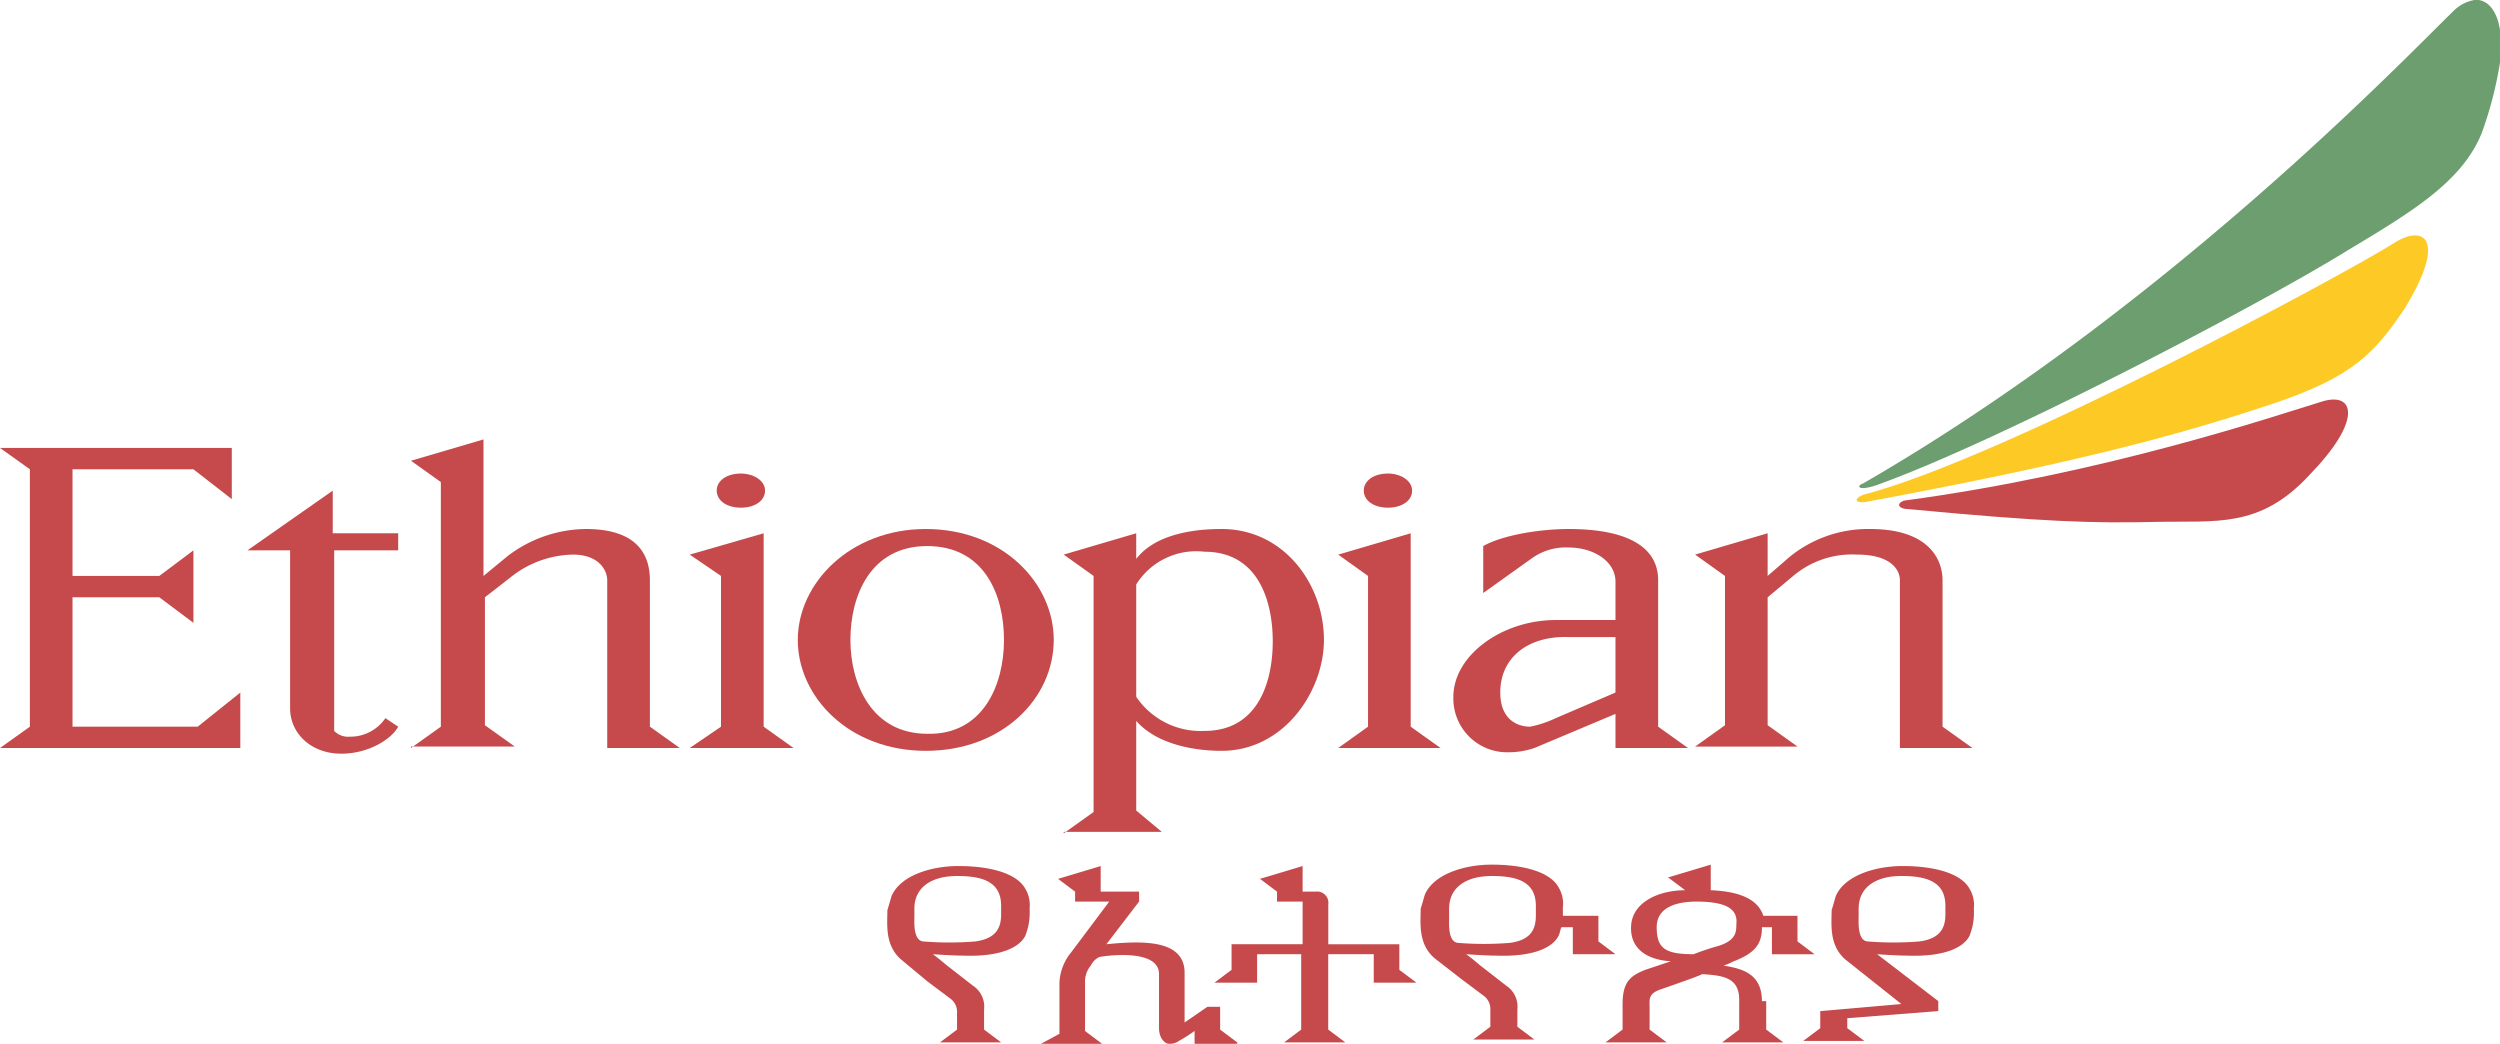 <?xml version="1.0" encoding="UTF-8"?> <svg xmlns="http://www.w3.org/2000/svg" id="Ethiopian_Airlines-Logo" width="218.136" height="91.076" viewBox="0 0 218.136 91.076"><path id="Path_42216" data-name="Path 42216" d="M134.358,37.656c11.788,1.117,16.131,1.241,21.59,1.117,5.211-.124,9.058.62,13.4-4.095,4.591-4.715,3.971-7.2,1.241-6.452-4.095,1.241-18.985,6.328-36.6,8.686-.744.248-.5.744.372.744Z" transform="translate(32.16 6.766)" fill="#c64a4c"></path><path id="Path_42217" data-name="Path 42217" d="M131.1,39.194c12.036-3.1,42.064-19.233,46.531-22.087,2.233-1.365,4.591-.5.744,5.832-2.606,3.847-4.467,5.956-11.54,8.313-8.562,2.854-17.5,5.211-35.487,8.562-.869.124-1.117-.248-.248-.62Z" transform="translate(31.442 3.986)" fill="#fdca25"></path><path id="Path_42218" data-name="Path 42218" d="M132.3,42.312c10.423-3.722,33.254-15.634,41.071-20.474,5.584-3.35,9.927-5.956,11.664-10.175a32.889,32.889,0,0,0,1.613-6.2V2.606C186.4.993,185.657.124,184.789,0h-.372a3.447,3.447,0,0,0-1.861.993c-4.343,4.219-25.065,25.933-51.494,41.2-.5.124-.62.744,1.241.124Z" transform="translate(31.486)" fill="#6d9e6f"></path><path id="Path_42219" data-name="Path 42219" d="M0,57.681,2.606,55.82V33.361L0,31.5H20.225v4.467l-3.35-2.606H6.328v9.306H13.9l2.978-2.233v6.328L13.9,44.529H6.328V55.82H17.247l3.722-2.978v4.839Z" transform="translate(0 7.586)" fill="#c64a4c"></path><path id="Path_42220" data-name="Path 42220" d="M29.436,54.353l1.117.744c-.5.993-2.482,2.358-4.963,2.358-2.606,0-4.467-1.737-4.467-3.971V39.711H17.4L24.845,34.5v3.722h5.708v1.489H24.969V55.47a1.692,1.692,0,0,0,1.365.5,3.689,3.689,0,0,0,3.1-1.613Z" transform="translate(4.19 8.308)" fill="#c64a4c"></path><path id="Path_42221" data-name="Path 42221" d="M28.9,57.826l2.606-1.861V34.622L28.9,32.761,35.228,30.9V42.812l2.109-1.737a11.435,11.435,0,0,1,6.825-2.358c4.219,0,5.584,1.985,5.584,4.467v12.78l2.606,1.861H46.023V43.184c0-.869-.744-2.233-2.978-2.233a8.934,8.934,0,0,0-5.46,1.985l-2.233,1.737V55.84L37.958,57.7H28.9Z" transform="translate(6.96 7.441)" fill="#c64a4c"></path><path id="Path_42222" data-name="Path 42222" d="M74.092,46.878c0-3.971-1.737-8.189-6.7-8.189s-6.7,4.343-6.7,8.189,1.861,8.189,6.7,8.189c4.839.124,6.7-4.219,6.7-8.189ZM67.267,37.2c6.7,0,11.167,4.715,11.167,9.678,0,5.087-4.467,9.678-11.167,9.678S56.1,51.842,56.1,46.878,60.691,37.2,67.267,37.2Z" transform="translate(13.51 8.958)" fill="#c64a4c"></path><path id="Path_42223" data-name="Path 42223" d="M81.128,42.039v9.8a6.775,6.775,0,0,0,5.956,2.978c4.715,0,5.956-4.343,5.956-7.817s-1.241-7.817-5.956-7.817a6.178,6.178,0,0,0-5.956,2.854ZM74.8,63.754l2.606-1.861v-20.6L74.8,39.433l6.328-1.861v2.233c1.737-2.233,5.211-2.606,7.445-2.606,5.46,0,8.934,4.839,8.934,9.678,0,4.467-3.474,9.678-8.934,9.678-2.233,0-5.584-.5-7.445-2.606v7.817l2.233,1.861H74.8v.124Z" transform="translate(18.013 8.958)" fill="#c64a4c"></path><path id="Path_42224" data-name="Path 42224" d="M106.295,51.469c0,2.358,1.489,2.978,2.606,2.978a9.418,9.418,0,0,0,2.233-.744l5.211-2.233V46.63h-4.095c-3.474-.124-5.956,1.737-5.956,4.839Zm-1.489-8.686V38.689c1.737-.993,5.087-1.489,7.445-1.489,5.211,0,7.817,1.613,7.817,4.467v12.78l2.606,1.861h-6.328V53.331l-7.073,2.978a7.026,7.026,0,0,1-2.233.372,4.692,4.692,0,0,1-4.839-4.839c0-3.6,4.219-6.7,8.934-6.7h5.211v-3.35c0-1.737-1.861-2.978-4.095-2.978a5.079,5.079,0,0,0-3.1.869l-4.343,3.1Z" transform="translate(24.612 8.958)" fill="#c64a4c"></path><path id="Path_42225" data-name="Path 42225" d="M134.462,37.2c5.211,0,6.328,2.73,6.328,4.467v12.78l2.606,1.861h-6.328V41.667c0-.869-.745-2.233-3.722-2.233a7.944,7.944,0,0,0-5.584,1.861l-2.233,1.861V54.323l2.606,1.861H119.2l2.606-1.861V41.295L119.2,39.433l6.328-1.861v3.722l1.861-1.613a10.841,10.841,0,0,1,7.073-2.482Z" transform="translate(28.706 8.958)" fill="#c64a4c"></path><path id="Path_42226" data-name="Path 42226" d="M48.5,56.236l2.73-1.861V41.222L48.5,39.361,54.952,37.5V54.375l2.606,1.861Z" transform="translate(11.68 9.031)" fill="#c64a4c"></path><path id="Path_42227" data-name="Path 42227" d="M50.4,34.789c0-.869.869-1.489,2.109-1.489,1.117,0,2.109.62,2.109,1.489s-.869,1.489-2.109,1.489-2.109-.62-2.109-1.489Z" transform="translate(12.137 8.019)" fill="#c64a4c"></path><path id="Path_42228" data-name="Path 42228" d="M94.1,56.236l2.606-1.861V41.222L94.1,39.361l6.328-1.861V54.375l2.606,1.861Z" transform="translate(22.661 9.031)" fill="#c64a4c"></path><path id="Path_42229" data-name="Path 42229" d="M95.9,34.789c0-.869.869-1.489,2.109-1.489,1.117,0,2.109.62,2.109,1.489s-.869,1.489-2.109,1.489-2.109-.62-2.109-1.489Z" transform="translate(23.095 8.019)" fill="#c64a4c"></path><path id="Path_42230" data-name="Path 42230" d="M65.877,70.951l1.985,1.489a1.425,1.425,0,0,1,.62,1.117v1.613l-1.489,1.117H72.33l-1.489-1.117V73.432a2.2,2.2,0,0,0-.993-2.109l-2.233-1.737c-.744-.62-.744-.62-1.241-.993,0,0,1.737.124,2.606.124,3.35.124,4.963-.744,5.46-1.737a5.442,5.442,0,0,0,.372-2.358,2.746,2.746,0,0,0-.372-1.737c-.744-1.365-3.1-1.985-5.832-1.985-2.482,0-5.087.869-5.832,2.606-.124.372-.248.869-.372,1.241,0,1.241-.248,3.1,1.241,4.343l2.233,1.861Zm-1.117-6.328c0-1.861,1.489-2.854,3.722-2.854s3.847.5,3.847,2.606v.744c0,1.241-.5,2.109-2.233,2.358a28.172,28.172,0,0,1-4.591,0c-.869-.124-.744-1.737-.744-2.233v-.62Z" transform="translate(15.024 14.666)" fill="#c64a4c"></path><path id="Path_42231" data-name="Path 42231" d="M92.969,68.593v6.576L91.48,76.286h5.336l-1.489-1.117V68.593H99.3v2.482h3.722l-1.489-1.117V67.724h-6.2V64.25a.984.984,0,0,0-1.117-1.117H93.093V60.9l-3.722,1.117,1.489,1.117V64h2.233v3.722h-6.2v2.233L85.4,71.075h3.722V68.593Z" transform="translate(20.566 14.666)" fill="#c64a4c"></path><path id="Path_42232" data-name="Path 42232" d="M109.954,65.267c0,1.241-.5,2.109-2.233,2.358a28.172,28.172,0,0,1-4.591,0c-.869-.124-.744-1.737-.744-2.233v-.744c0-1.861,1.489-2.854,3.722-2.854s3.847.5,3.847,2.606v.869Zm6.949,3.35L115.413,67.5V65.267h-3.1v-.744a2.746,2.746,0,0,0-.372-1.737c-.744-1.365-3.1-1.985-5.832-1.985-2.482,0-5.087.869-5.832,2.606-.124.372-.248.869-.372,1.241,0,1.241-.248,3.1,1.241,4.343l2.233,1.737,1.985,1.489a1.425,1.425,0,0,1,.62,1.117v1.613l-1.489,1.117h5.336l-1.489-1.117V73.456a2.2,2.2,0,0,0-.993-2.109l-2.233-1.737c-.744-.62-.744-.62-1.241-.993,0,0,1.737.124,2.606.124,3.35.124,4.963-.744,5.46-1.737.124-.248.124-.5.248-.744h.993v2.358Z" transform="translate(24.055 14.642)" fill="#c64a4c"></path><path id="Path_42233" data-name="Path 42233" d="M131.639,64.622c0-1.861,1.489-2.854,3.722-2.854s3.847.5,3.847,2.606v.744c0,1.241-.5,2.109-2.233,2.358a28.172,28.172,0,0,1-4.591,0c-.869-.124-.745-1.737-.745-2.233v-.62Zm1.613,3.971s1.737.124,2.606.124c3.35.124,4.963-.744,5.46-1.737a5.442,5.442,0,0,0,.372-2.358,2.746,2.746,0,0,0-.372-1.737c-.745-1.365-3.1-1.985-5.832-1.985-2.482,0-5.087.869-5.832,2.606-.124.372-.248.869-.372,1.241,0,1.241-.248,3.1,1.241,4.343l4.839,3.847-7.073.62v1.489L126.8,76.162h5.336l-1.489-1.117v-.869l7.941-.62v-.869l-5.336-4.095Z" transform="translate(30.536 14.666)" fill="#c64a4c"></path><path id="Path_42234" data-name="Path 42234" d="M90.323,76.286l-1.489-1.117V73.184H87.718l-1.985,1.365V70.082c-.124-2.606-3.226-2.73-6.825-2.358L81.762,64v-.869h-3.35V60.9l-3.722,1.117,1.489,1.117V64h2.978l-3.35,4.467a4.449,4.449,0,0,0-.993,2.606v4.467L73.2,76.41h5.336l-1.489-1.117V71.075a2.17,2.17,0,0,1,.5-1.489,1.713,1.713,0,0,1,.372-.5,1.785,1.785,0,0,1,.372-.248c.62-.124,5.211-.744,5.211,1.489v4.715c0,.869.5,1.365.869,1.365a1.338,1.338,0,0,0,.869-.248,14.29,14.29,0,0,0,1.365-.869V76.41h3.722Z" transform="translate(17.628 14.666)" fill="#c64a4c"></path><path id="Path_42235" data-name="Path 42235" d="M120.593,68.617c-2.482,0-3.226-.5-3.226-2.358,0-1.985,2.233-2.233,3.474-2.233,2.978,0,3.6.869,3.474,1.985,0,.62,0,1.365-1.489,1.861a21.445,21.445,0,0,0-2.233.744Zm5.956,4.095c0-2.482-1.861-2.854-3.35-3.1a6.049,6.049,0,0,0,.869-.372c1.985-.744,2.482-1.613,2.482-2.978h.869v2.358h3.722L129.651,67.5V65.267h-2.978c-.372-1.117-1.489-2.109-4.591-2.233V60.8l-3.722,1.117,1.489,1.117c-2.233,0-4.591.993-4.715,3.1-.124,1.985,1.365,2.978,3.474,3.1l-2.233.744c-1.241.5-1.985.993-1.985,2.978v2.233L112.9,76.31h5.336l-1.489-1.117V73.208c0-.62-.124-1.117.869-1.489,0,0,3.6-1.241,3.722-1.365,1.737.124,3.226.248,3.226,2.233v2.606l-1.489,1.117h5.336l-1.489-1.117V72.712Z" transform="translate(27.188 14.642)" fill="#c64a4c"></path></svg> 